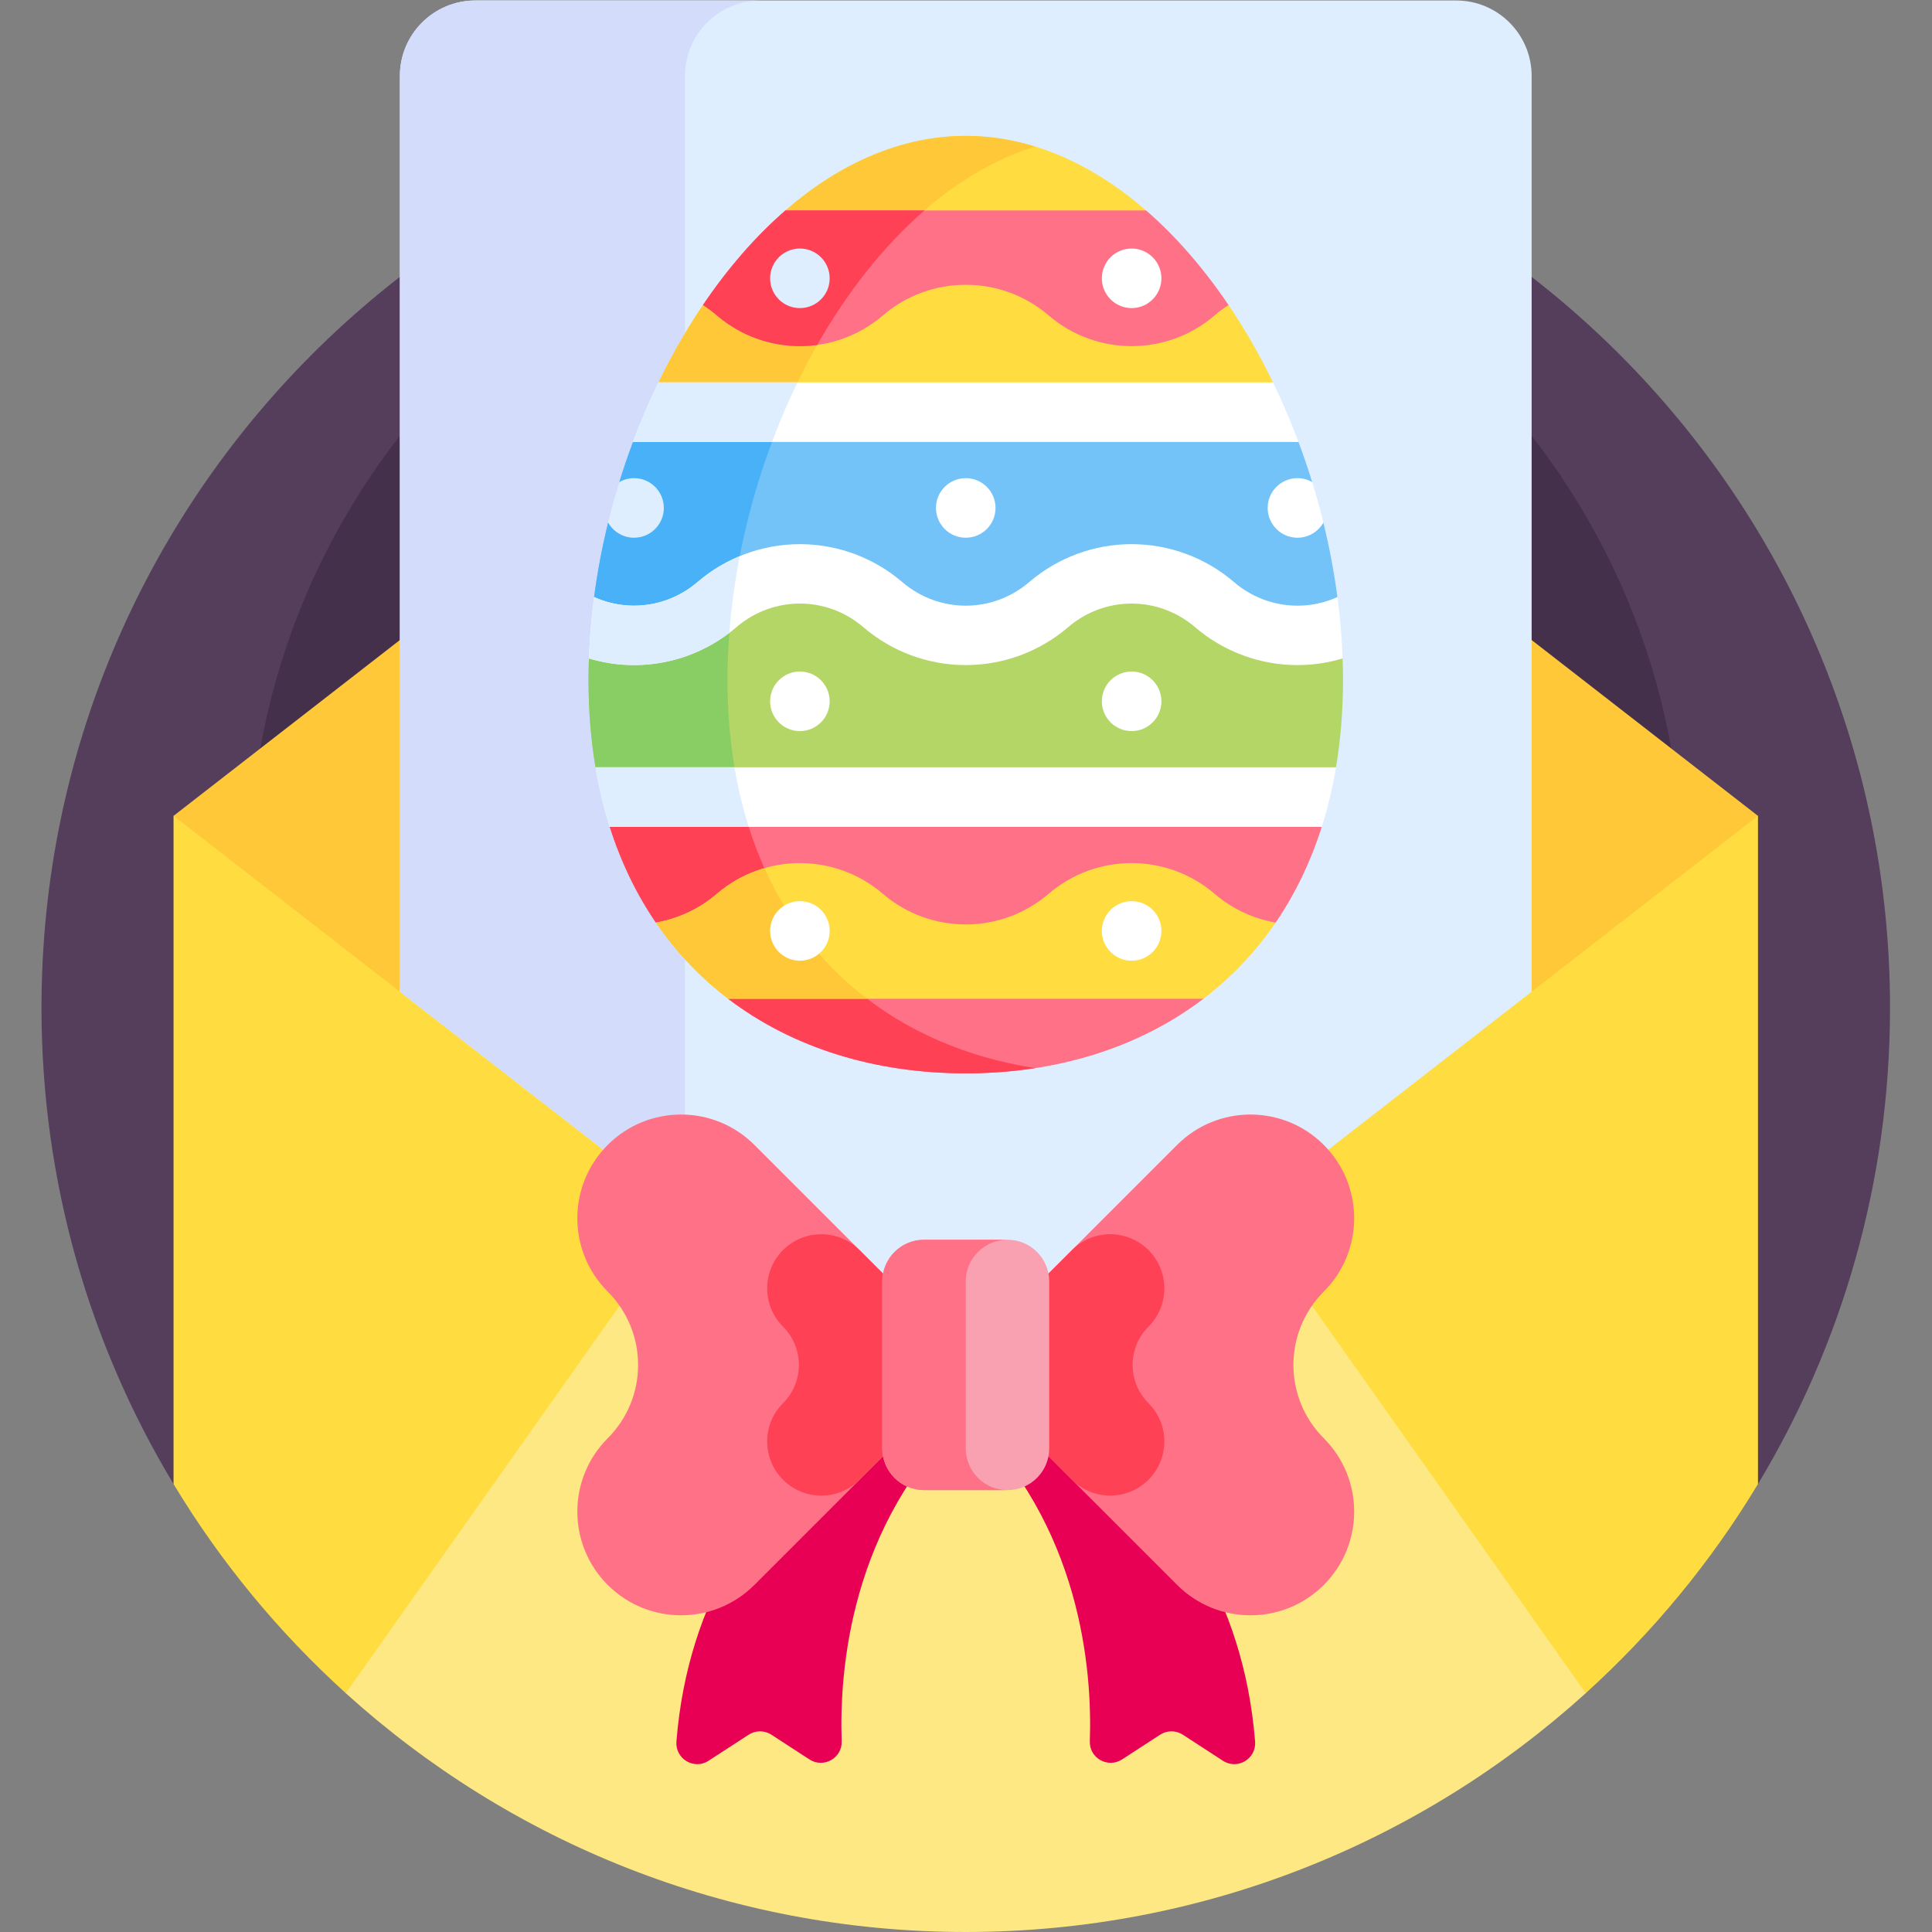 <?xml version="1.0" encoding="UTF-8" standalone="no"?> <svg xmlns="http://www.w3.org/2000/svg" xmlns:svg="http://www.w3.org/2000/svg" version="1.1" id="svg3513" xml:space="preserve" width="682.667" height="682.667" viewBox="0 0 682.667 682.667"><rect x="0" y="0" width="682.667" height="682.667" fill="#808080" stroke="none"/><defs id="defs3517"><clipPath id="clipPath3527"><path d="M 0,512 H 512 V 0 H 0 Z" id="path3525"></path></clipPath></defs><g id="g3519" transform="matrix(1.333,0,0,-1.333,0,682.667)"><g id="g3521"><g id="g3523" clip-path="url(#clipPath3527)"><g id="g3529" transform="translate(466,118.753)"><path d="m 0,0 v 0 c 22.214,36.871 35,80.064 35,126.247 0,135.31 -109.69,245 -245,245 -135.31,0 -245,-109.69 -245,-245 0,-46.183 12.786,-89.376 35,-126.247 z" style="fill:#543e5b;fill-opacity:1;fill-rule:nonzero;stroke:none" id="path3531"></path></g><g id="g3533" transform="translate(446,280)"><path d="m 0,0 c 0,-104.934 -85.065,-190 -190,-190 -104.935,0 -190,85.066 -190,190 0,104.934 85.065,190 190,190 C -85.065,190 0,104.934 0,0" style="fill:#45304c;fill-opacity:1;fill-rule:nonzero;stroke:none" id="path3535"></path></g><g id="g3537" transform="translate(91.67,63.301)"><path d="m 0,0 h 328.66 c 17.794,16.105 33.217,34.782 45.67,55.452 v 177.105 h -420 V 55.452 C -33.217,34.782 -17.794,16.105 0,0" style="fill:#ffdd40;fill-opacity:1;fill-rule:nonzero;stroke:none" id="path3539"></path></g><g id="g3541" transform="translate(256,295.857)"><path d="m 0,0 -164.343,-232.557 c 43.464,-39.337 101.104,-63.3 164.343,-63.3 63.239,0 120.879,23.963 164.343,63.3 z" style="fill:#fee884;fill-opacity:1;fill-rule:nonzero;stroke:none" id="path3543"></path></g><g id="g3545" transform="translate(406.006,249.25)"><path d="m 0,0 59.994,46.607 -189.262,147.034 c -12.201,9.479 -29.275,9.479 -41.476,0 L -360.006,46.607 -300.012,0 Z" style="fill:#ffc839;fill-opacity:1;fill-rule:nonzero;stroke:none" id="path3547"></path></g><g id="g3549" transform="translate(406,492)"><path d="m 0,0 v -242.75 l -129.26,-100.42 c -12.2,-9.49 -29.28,-9.49 -41.48,0 L -300,-242.75 V 0 c 0,11.046 8.954,20 20,20 H -20 C -8.954,20 0,11.046 0,0" style="fill:#deeeff;fill-opacity:1;fill-rule:nonzero;stroke:none" id="path3551"></path></g><g id="g3553" transform="translate(181.574,492)"><path d="m 0,0 c 0,11.046 8.955,20 20,20 h -75.574 c -11.046,0 -20,-8.954 -20,-20 V -242.75 L 0,-301.463 Z" style="fill:#d3dcfb;fill-opacity:1;fill-rule:nonzero;stroke:none" id="path3555"></path></g><g id="g3557" transform="translate(325.661,431.278)"><path d="m 0,0 v -0.005 l -25.692,7.08 3.85,17.982 h 0.002 c -14.206,12.331 -30.499,19.771 -47.821,19.771 -17.322,0 -33.616,-7.441 -47.822,-19.771 h 0.003 l 3.85,-17.982 -25.693,-7.081 -0.002,0.003 c -4.322,-6.394 -8.269,-13.273 -11.779,-20.505 l 81.443,-7.895 81.443,7.895 C 8.271,-13.274 4.324,-6.395 0,0" style="fill:#ffdd40;fill-opacity:1;fill-rule:nonzero;stroke:none" id="path3559"></path></g><g id="g3561" transform="translate(318.99,247.377)"><path d="m 0,0 -2.083,14.4 21.235,5.795 c 5.082,7.439 9.216,15.9 12.221,25.37 l -94.363,7.894 -94.364,-7.894 c 3.005,-9.47 7.139,-17.931 12.221,-25.37 L -123.897,14.4 -125.98,0 h -10e-4 c 17.193,-13.108 39.113,-19.771 62.991,-19.771 23.878,0 45.798,6.663 62.991,19.771 z" style="fill:#ff7186;fill-opacity:1;fill-rule:nonzero;stroke:none" id="path3563"></path></g><g id="g3565" transform="translate(208.178,456.335)"><path d="m 0,0 h 0.003 l 3.851,-17.982 -25.694,-7.08 -0.002,0.002 c -4.322,-6.394 -8.268,-13.273 -11.779,-20.504 L 1.608,-48.979 C 16.297,-17.03 39.383,8.651 66.243,16.937 60.271,18.779 54.116,19.771 47.822,19.771 30.5,19.771 14.206,12.331 0,0" style="fill:#ffc839;fill-opacity:1;fill-rule:nonzero;stroke:none" id="path3567"></path></g><g id="g3569" transform="translate(197.568,295.948)"><path d="m 0,0 -35.932,-3.006 c 3.005,-9.47 7.139,-17.931 12.221,-25.37 l 21.235,-5.795 -2.083,-14.4 H -4.56 c 17.194,-13.108 39.114,-19.77 62.992,-19.77 6.294,0 12.449,0.467 18.421,1.389 C 40.502,-61.342 11.066,-38.732 0,0" style="fill:#ff4155;fill-opacity:1;fill-rule:nonzero;stroke:none" id="path3571"></path></g><g id="g3573" transform="translate(355.892,337.593)"><path d="M 0,0 -11.965,6.184 -55.923,16.273 -99.892,6.184 -143.86,16.273 -187.818,6.184 -199.783,0.001 c -0.069,-1.917 -0.109,-3.831 -0.109,-5.738 0,-8.18 0.644,-15.887 1.858,-23.125 l 98.142,-7.895 98.143,7.895 c 1.214,7.238 1.857,14.945 1.857,23.125 C 0.108,-3.83 0.068,-1.917 0,0" style="fill:#b4d667;fill-opacity:1;fill-rule:nonzero;stroke:none" id="path3575"></path></g><g id="g3577" transform="translate(192.842,331.856)"><path d="M 0,0 C 0,5.909 0.336,11.87 0.979,17.83 L -24.769,11.92 -36.733,5.738 C -36.802,3.821 -36.842,1.907 -36.842,0 c 0,-8.181 0.644,-15.887 1.858,-23.125 H 1.856 C 0.643,-15.887 0,-8.181 0,0" style="fill:#88ce65;fill-opacity:1;fill-rule:nonzero;stroke:none" id="path3579"></path></g><g id="g3581" transform="translate(343.417,377.485)"><path d="M 0,0 4.412,6.854 C 3.305,10.445 2.097,13.998 0.786,17.496 l -88.203,7.894 -88.203,-7.894 c -1.311,-3.498 -2.519,-7.051 -3.626,-10.642 L -174.834,0 -182.21,-3.868 c -1.598,-6.52 -2.853,-13.126 -3.727,-19.751 l 10.593,-10.089 43.958,10.089 43.969,-10.089 43.969,10.089 43.958,-10.089 10.594,10.089 c -0.875,6.625 -2.13,13.231 -3.728,19.751 z" style="fill:#73c3f9;fill-opacity:1;fill-rule:nonzero;stroke:none" id="path3583"></path></g><g id="g3585" transform="translate(164.171,384.339)"><path d="m 0,0 4.412,-6.854 -7.376,-3.868 c -1.598,-6.519 -2.853,-13.126 -3.727,-19.751 l 10.593,-10.089 25.747,5.91 c 1.661,15.408 5.393,30.809 10.82,45.294 H 3.626 C 2.315,7.144 1.107,3.592 0,0" style="fill:#49b1f7;fill-opacity:1;fill-rule:nonzero;stroke:none" id="path3587"></path></g><g id="g3589" transform="translate(355.892,337.593)"><path d="m 0,0 c -0.193,5.409 -0.655,10.846 -1.371,16.273 -8.949,-4.05 -19.608,-2.725 -27.441,3.987 -7.546,6.469 -17.177,10.032 -27.118,10.032 -9.921,-0.001 -19.534,-3.55 -27.074,-9.995 l -0.049,-0.041 c -9.75,-8.358 -23.898,-8.365 -33.657,-0.026 l -0.031,0.028 c -7.548,6.469 -17.18,10.032 -27.12,10.032 -9.941,0 -19.573,-3.563 -27.12,-10.033 -7.826,-6.708 -18.482,-8.032 -27.431,-3.984 -0.716,-5.426 -1.178,-10.863 -1.371,-16.272 3.853,-1.155 7.879,-1.765 11.959,-1.765 9.94,0 19.572,3.563 27.119,10.033 9.75,8.357 23.898,8.366 33.657,0.026 l 0.032,-0.027 c 7.548,-6.47 17.179,-10.033 27.12,-10.033 0,0 0,0 0,0 9.92,0 19.535,3.55 27.075,9.994 l 0.049,0.042 c 9.758,8.365 23.925,8.366 33.692,-0.005 7.548,-6.469 17.179,-10.032 27.118,-10.032 4.081,0 8.108,0.61 11.962,1.766" style="fill:#ffffff;fill-opacity:1;fill-rule:nonzero;stroke:none" id="path3591"></path></g><g id="g3593" transform="translate(168.067,335.83)"><path d="m 0,0 c 9.146,0 18.024,3.023 25.265,8.543 0.519,6.786 1.449,13.589 2.757,20.334 C 23.987,27.207 20.208,24.905 16.843,22.021 9.018,15.313 -1.639,13.989 -10.588,18.037 -11.304,12.61 -11.766,7.173 -11.959,1.765 -8.105,0.609 -4.08,0 0,0" style="fill:#deeeff;fill-opacity:1;fill-rule:nonzero;stroke:none" id="path3595"></path></g><g id="g3597" transform="translate(186.338,431.272)"><path d="m 0,0 c 1.282,-0.826 2.521,-1.748 3.708,-2.765 l 0.007,-0.006 c 12.649,-10.841 31.313,-10.84 43.962,10e-4 l 0.005,0.004 C 60.33,8.076 78.995,8.076 91.644,-2.767 l 0.002,-10e-4 c 12.649,-10.842 31.314,-10.842 43.963,0 1.189,1.019 2.43,1.942 3.714,2.769 -6.492,9.603 -13.833,18.111 -21.842,25.062 H 21.843 C 13.834,18.112 6.492,9.603 0,0" style="fill:#ff7186;fill-opacity:1;fill-rule:nonzero;stroke:none" id="path3599"></path></g><g id="g3601" transform="translate(186.338,431.272)"><path d="m 0,0 c 1.282,-0.826 2.521,-1.748 3.708,-2.765 l 0.007,-0.006 c 7.562,-6.481 17.273,-9.083 26.565,-7.815 7.944,13.979 17.575,26.238 28.424,35.649 H 21.843 C 13.834,18.112 6.492,9.603 0,0" style="fill:#ff4155;fill-opacity:1;fill-rule:nonzero;stroke:none" id="path3603"></path></g><g id="g3605" transform="translate(338.144,267.572)"><path d="m 0,0 c -5.822,1.009 -11.435,3.552 -16.194,7.632 l -0.007,0.006 C -28.85,18.479 -47.514,18.479 -60.162,7.637 L -60.167,7.633 C -72.815,-3.208 -91.48,-3.208 -104.129,7.634 l -0.003,0.002 c -12.648,10.842 -31.314,10.842 -43.963,-0.001 -4.759,-4.08 -10.372,-6.623 -16.194,-7.633 5.389,-7.887 11.844,-14.625 19.155,-20.197 H -19.153 C -11.843,-14.624 -5.389,-7.886 0,0" style="fill:#ffdd40;fill-opacity:1;fill-rule:nonzero;stroke:none" id="path3607"></path></g><g id="g3609" transform="translate(202.639,282.003)"><path d="m 0,0 c -4.518,-1.306 -8.822,-3.565 -12.59,-6.795 -4.76,-4.08 -10.372,-6.624 -16.194,-7.634 5.388,-7.886 11.844,-14.625 19.155,-20.197 H 27.208 C 15.776,-25.914 6.437,-14.348 0,0" style="fill:#ffc839;fill-opacity:1;fill-rule:nonzero;stroke:none" id="path3611"></path></g><g id="g3613" transform="translate(263.894,377.485)"><path d="m 0,0 c 0,-4.36 -3.534,-7.895 -7.895,-7.895 -4.36,0 -7.894,3.535 -7.894,7.895 0,4.36 3.534,7.895 7.894,7.895 C -3.534,7.895 0,4.36 0,0" style="fill:#ffffff;fill-opacity:1;fill-rule:nonzero;stroke:none" id="path3615"></path></g><g id="g3617" transform="translate(219.926,326.227)"><path d="m 0,0 c 0,-4.36 -3.534,-7.895 -7.895,-7.895 -4.36,0 -7.894,3.535 -7.894,7.895 0,4.36 3.534,7.895 7.894,7.895 C -3.534,7.895 0,4.36 0,0" style="fill:#ffffff;fill-opacity:1;fill-rule:nonzero;stroke:none" id="path3619"></path></g><g id="g3621" transform="translate(219.926,438.353)"><path d="m 0,0 c 0,-4.36 -3.534,-7.895 -7.895,-7.895 -4.36,0 -7.894,3.535 -7.894,7.895 0,4.36 3.534,7.895 7.894,7.895 C -3.534,7.895 0,4.36 0,0" style="fill:#deeeff;fill-opacity:1;fill-rule:nonzero;stroke:none" id="path3623"></path></g><g id="g3625" transform="translate(292.074,326.227)"><path d="m 0,0 c 0,-4.36 3.534,-7.895 7.895,-7.895 4.36,0 7.894,3.535 7.894,7.895 0,4.36 -3.534,7.895 -7.894,7.895 C 3.534,7.895 0,4.36 0,0" style="fill:#ffffff;fill-opacity:1;fill-rule:nonzero;stroke:none" id="path3627"></path></g><g id="g3629" transform="translate(219.926,265.359)"><path d="m 0,0 c 0,-4.36 -3.534,-7.895 -7.895,-7.895 -4.36,0 -7.894,3.535 -7.894,7.895 0,4.36 3.534,7.895 7.894,7.895 C -3.534,7.895 0,4.36 0,0" style="fill:#ffffff;fill-opacity:1;fill-rule:nonzero;stroke:none" id="path3631"></path></g><g id="g3633" transform="translate(292.074,265.359)"><path d="m 0,0 c 0,-4.36 3.534,-7.895 7.895,-7.895 4.36,0 7.894,3.535 7.894,7.895 0,4.36 -3.534,7.895 -7.894,7.895 C 3.534,7.895 0,4.36 0,0" style="fill:#ffffff;fill-opacity:1;fill-rule:nonzero;stroke:none" id="path3635"></path></g><g id="g3637" transform="translate(292.074,438.353)"><path d="m 0,0 c 0,-4.36 3.534,-7.895 7.895,-7.895 4.36,0 7.894,3.535 7.894,7.895 0,4.36 -3.534,7.895 -7.894,7.895 C 3.534,7.895 0,4.36 0,0" style="fill:#ffffff;fill-opacity:1;fill-rule:nonzero;stroke:none" id="path3639"></path></g><g id="g3641" transform="translate(343.927,369.591)"><path d="M 0,0 C 2.951,0 5.521,1.623 6.875,4.021 5.99,7.63 4.996,11.209 3.904,14.75 2.752,15.408 1.422,15.79 0,15.79 -4.36,15.79 -7.896,12.255 -7.896,7.895 -7.896,3.535 -4.36,0 0,0" style="fill:#ffffff;fill-opacity:1;fill-rule:nonzero;stroke:none" id="path3643"></path></g><g id="g3645" transform="translate(168.073,369.591)"><path d="m 0,0 c 4.36,0 7.896,3.535 7.896,7.895 0,4.36 -3.536,7.895 -7.896,7.895 -1.422,0 -2.752,-0.382 -3.904,-1.04 C -4.996,11.209 -5.99,7.63 -6.875,4.021 -5.521,1.623 -2.951,0 0,0" style="fill:#deeeff;fill-opacity:1;fill-rule:nonzero;stroke:none" id="path3647"></path></g><g id="g3649" transform="translate(167.797,394.981)"><path d="m 0,0 h 176.406 c -2.024,5.406 -4.282,10.686 -6.76,15.79 H 6.76 C 4.282,10.686 2.024,5.406 0,0" style="fill:#ffffff;fill-opacity:1;fill-rule:nonzero;stroke:none" id="path3651"></path></g><g id="g3653" transform="translate(174.557,410.771)"><path d="M 0,0 C -2.478,-5.104 -4.735,-10.383 -6.76,-15.79 H 30.083 C 32.108,-10.382 34.37,-5.104 36.848,0 Z" style="fill:#deeeff;fill-opacity:1;fill-rule:nonzero;stroke:none" id="path3655"></path></g><g id="g3657" transform="translate(161.637,292.942)"><path d="m 0,0 h 188.727 c 1.581,4.984 2.849,10.248 3.779,15.79 H -3.779 C -2.85,10.248 -1.581,4.984 0,0" style="fill:#ffffff;fill-opacity:1;fill-rule:nonzero;stroke:none" id="path3659"></path></g><g id="g3661" transform="translate(161.637,292.942)"><path d="M 0,0 H 36.839 C 35.258,4.984 33.991,10.249 33.062,15.79 H -3.779 C -2.85,10.248 -1.581,4.984 0,0" style="fill:#deeeff;fill-opacity:1;fill-rule:nonzero;stroke:none" id="path3663"></path></g><g id="g3665" transform="translate(256,150.319)"><path d="m 0,0 c 0,0 -70.518,-22.755 -76.696,-99.811 -0.368,-4.59 4.667,-7.624 8.528,-5.114 l 10.62,6.904 c 1.833,1.191 4.196,1.191 6.029,0 l 10.079,-6.551 c 3.744,-2.434 8.706,0.34 8.55,4.803 -0.653,18.677 2.235,57.416 32.89,86.366 z" style="fill:#e80054;fill-opacity:1;fill-rule:nonzero;stroke:none" id="path3667"></path></g><g id="g3669" transform="translate(256,150.319)"><path d="m 0,0 c 0,0 70.518,-22.755 76.696,-99.811 0.368,-4.59 -4.667,-7.624 -8.528,-5.114 l -10.62,6.904 c -1.833,1.191 -4.196,1.191 -6.029,0 l -10.079,-6.551 c -3.744,-2.434 -8.706,0.34 -8.55,4.803 0.653,18.677 -2.235,57.416 -32.89,86.366 z" style="fill:#e80054;fill-opacity:1;fill-rule:nonzero;stroke:none" id="path3671"></path></g><g id="g3673" transform="translate(161.092,169.759)"><path d="m 0,0 v 0 c 10.736,-10.736 10.736,-28.144 0,-38.88 -10.736,-10.736 -10.736,-28.143 0,-38.879 10.736,-10.737 28.144,-10.737 38.88,0 L 97.199,-19.44 38.88,38.88 C 28.144,49.616 10.736,49.616 0,38.88 -10.736,28.144 -10.736,10.736 0,0" style="fill:#ff7186;fill-opacity:1;fill-rule:nonzero;stroke:none" id="path3675"></path></g><g id="g3677" transform="translate(207.562,160.465)"><path d="m 0,0 v 0 c 5.604,-5.603 5.604,-14.688 0,-20.291 -5.603,-5.604 -5.603,-14.688 0,-20.292 5.604,-5.603 14.688,-5.603 20.292,0 L 50.729,-10.146 20.292,20.292 C 14.688,25.895 5.604,25.895 0,20.292 -5.603,14.688 -5.603,5.604 0,0" style="fill:#ff4155;fill-opacity:1;fill-rule:nonzero;stroke:none" id="path3679"></path></g><g id="g3681" transform="translate(350.908,169.759)"><path d="m 0,0 v 0 c -10.736,-10.736 -10.736,-28.144 0,-38.88 10.736,-10.736 10.736,-28.143 0,-38.879 v -0.001 c -10.736,-10.736 -28.144,-10.736 -38.88,0 l -58.319,58.32 58.319,58.32 C -28.144,49.616 -10.736,49.616 0,38.88 10.736,28.144 10.736,10.736 0,0" style="fill:#ff7186;fill-opacity:1;fill-rule:nonzero;stroke:none" id="path3683"></path></g><g id="g3685" transform="translate(304.438,160.465)"><path d="m 0,0 v 0 c -5.604,-5.603 -5.604,-14.688 0,-20.291 5.603,-5.604 5.603,-14.688 0,-20.292 -5.604,-5.603 -14.688,-5.603 -20.292,0 l -30.437,30.437 30.437,30.438 c 5.604,5.603 14.688,5.603 20.292,0 C 5.603,14.688 5.603,5.604 0,0" style="fill:#ff4155;fill-opacity:1;fill-rule:nonzero;stroke:none" id="path3687"></path></g><g id="g3689" transform="translate(267.062,117.133)"><path d="m 0,0 h -22.123 c -6.109,0 -11.063,4.953 -11.063,11.062 V 55.31 c 0,6.109 4.954,11.062 11.063,11.062 H 0 c 6.109,0 11.063,-4.953 11.063,-11.062 V 11.062 C 11.063,4.953 6.109,0 0,0" style="fill:#f9a0b1;fill-opacity:1;fill-rule:nonzero;stroke:none" id="path3691"></path></g><g id="g3693" transform="translate(256,128.195)"><path d="M 0,0 V 44.248 C 0,50.357 4.953,55.31 11.062,55.31 h -22.124 c -6.109,0 -11.062,-4.953 -11.062,-11.062 V 0 c 0,-6.109 4.953,-11.062 11.062,-11.062 H 11.062 C 4.953,-11.062 0,-6.109 0,0" style="fill:#ff7186;fill-opacity:1;fill-rule:nonzero;stroke:none" id="path3695"></path></g></g></g></g></svg> 